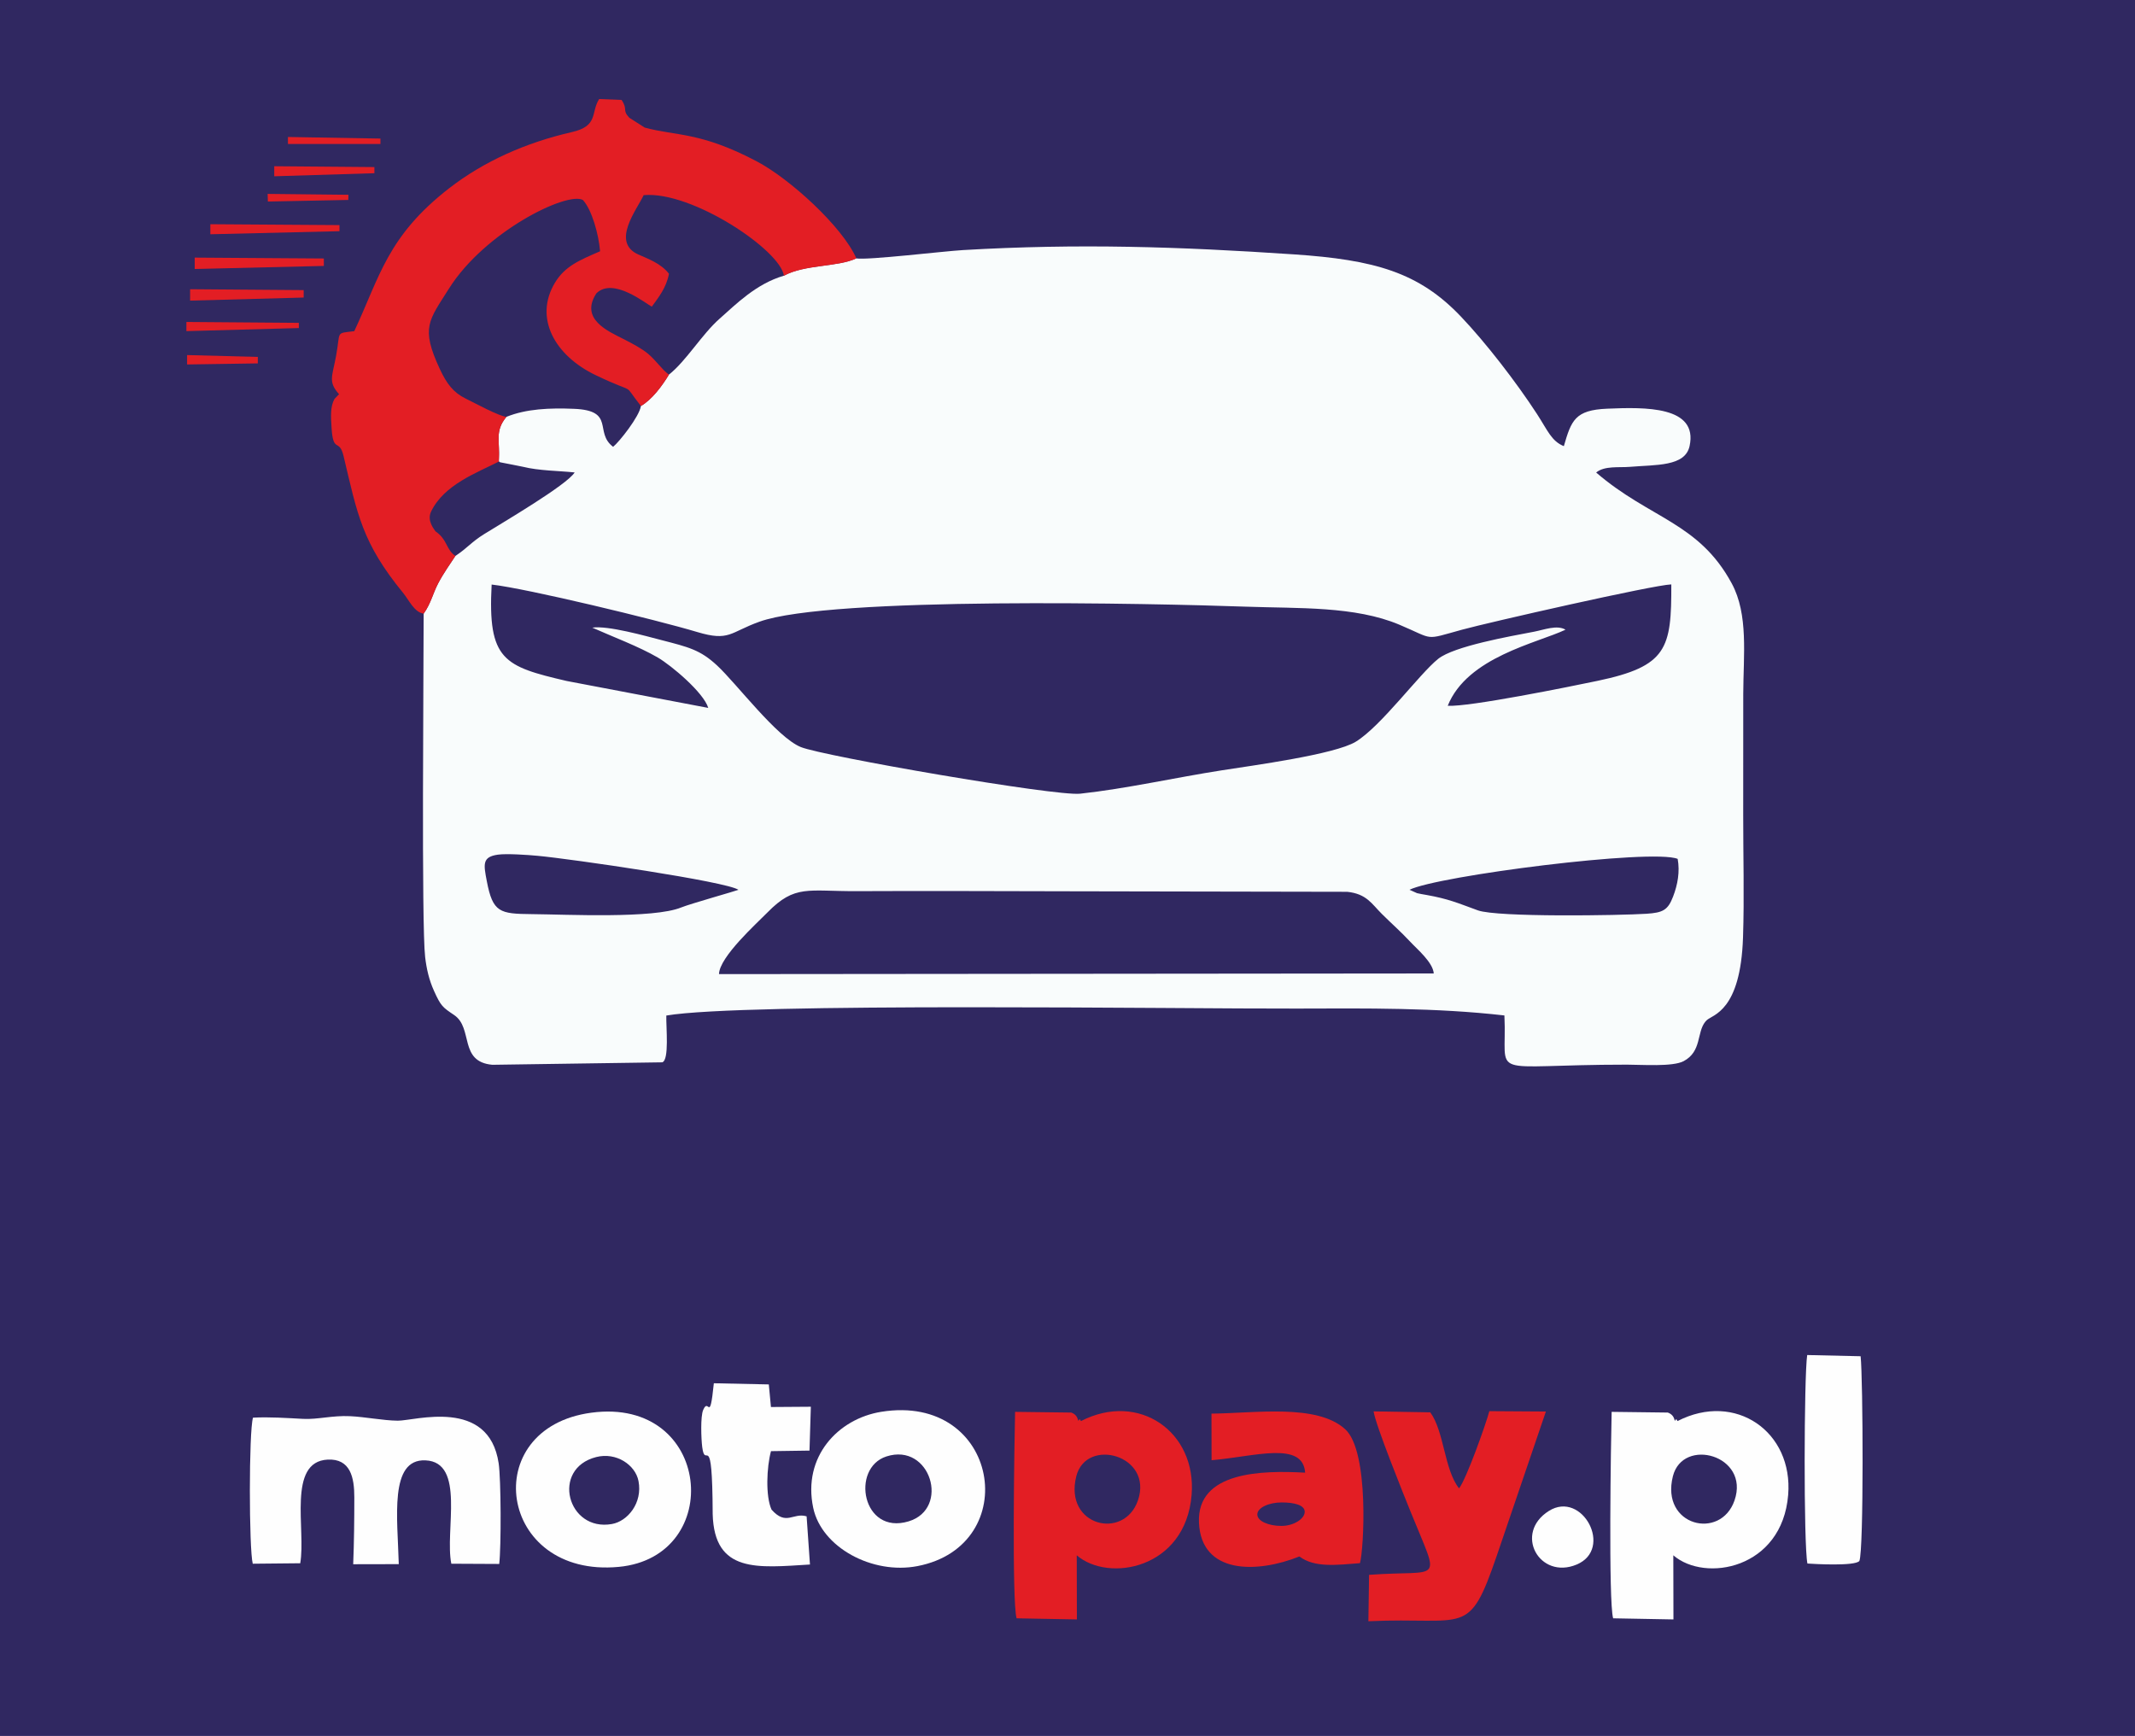 <?xml version="1.0" encoding="UTF-8"?><svg id="Warstwa_2" xmlns="http://www.w3.org/2000/svg" viewBox="0 0 459.1 373.33"><defs><style>.cls-1{fill:#fefefe;}.cls-1,.cls-2,.cls-3{fill-rule:evenodd;}.cls-2{fill:#e31e24;}.cls-3{fill:#f9fcfc;}.cls-4{fill:#302861;}</style></defs><g id="Warstwa_1-2"><rect class="cls-4" width="459.1" height="373.33"/><path class="cls-3" d="M184.14,55.55c-3.99,1.91-11.09,1.27-15.58,3.74-6.01,1.76-10.36,6.2-13.8,9.23-3.83,3.37-7.19,9.1-10.92,12.05-1.52,2.51-3.66,5.36-6.02,6.74-.32,2.25-4.66,7.74-5.98,8.78-4.14-3.11.56-7.81-8.4-8.17-5.26-.22-10.29,0-14.55,1.73-2.54,3.05-1.38,5.15-1.61,9.09-.03.55.04.62.34.69,1.12.23,4.18.8,4.86.96,3.41.85,7.68.85,11.09,1.21-1.67,2.69-15.39,10.73-19.46,13.26-2.78,1.73-3.56,2.96-6.2,4.71-1.13,1.73-2.53,3.67-3.7,5.89-1.14,2.17-1.57,4.35-3.11,6.5,0,11.93-.49,66.97.32,73.87.3,2.53.84,4.9,1.89,7.23,1.52,3.37,1.88,3.56,4.36,5.24,4.14,2.81.94,10.05,8.21,10.69l36.53-.53c1.54-.51.8-7.56.87-10.06,16.65-2.84,111.18-1.42,135.52-1.5,14.87-.05,29.96-.21,44.7,1.48.69,14.02-4.59,10.58,26.37,10.58,3.1,0,9.83.5,12.17-.75,3.93-2.09,2.78-6.17,4.66-8.48.08-.1.21-.23.3-.32,1.28-1.23,7.28-1.88,7.81-17.8.29-8.72.03-17.76.04-26.51.01-8.63-.01-17.27.01-25.9.03-8.29,1.15-17.03-2.48-23.74-7.1-13.14-17.61-13.89-29.15-23.84,1.78-1.49,4.95-1.03,7.22-1.22,5.66-.48,11.91-.03,12.87-4.47,1.87-8.64-9.59-8.38-17.72-8.04-6.92.29-7.71,2.51-9.32,8.06-2.67-1.1-3.43-3.3-5.77-6.91-4.46-6.86-11.02-15.35-16.37-20.97-9.04-9.5-18.51-12.2-35.95-13.37-24.7-1.66-46.36-2.37-71.11-.92-4.27.25-20.53,2.21-22.98,1.79M311.31,151.79c4.2-10.49,19.23-13.48,25.33-16.37-1.81-1.1-4.69.04-6.7.42-5.33,1.02-17.25,3.12-20.68,5.85-4.04,3.23-12.23,14.46-17.72,17.82-4.52,2.76-22.3,5.13-28.79,6.15-9.84,1.53-20.67,3.97-30.48,5.03-5.35.58-55.27-8.07-60.07-10.03-5.19-2.12-13.78-13.62-18.01-17.55-3.64-3.38-6.16-3.95-11.94-5.45-3.44-.89-11.54-3.18-14.89-2.68,4.44,1.98,10.03,4.06,14.08,6.42,2.93,1.71,9.87,7.54,10.86,10.84l-30.44-5.79c-13.5-3.15-17.01-4.47-16.14-20.74,7.65.87,35.3,7.54,44.2,10.21,6.94,2.08,7.03.06,13.39-2.22,15.24-5.47,85.02-3.93,104.68-3.23,11.22.4,23.38-.15,32.91,3.87,7.71,3.25,5.14,3.37,13.49,1.08,5.65-1.55,41.17-9.63,45-9.74.05,13.79-.88,17.6-15.86,20.74-5.77,1.21-27.68,5.66-32.23,5.36ZM303.08,191.36c5.98-3,52.11-8.9,57.68-6.65.5,2.77,0,5.54-.99,8.11-1.11,2.9-2.18,3.46-5.7,3.69-5.71.37-32.1.79-36.27-.73-4.48-1.63-6.29-2.46-11.09-3.32-.41-.07-1.71-.29-2-.38l-1.62-.73ZM158.8,191.36c-.23.15-10.46,3.03-12.33,3.8-5.94,2.43-24.62,1.5-32.1,1.43-6.93-.06-8.4-.35-9.69-7.09-.7-3.65-1.01-5.22,2.39-5.7,1.9-.27,6.51.06,8.55.25,7.02.64,40.69,5.53,43.19,7.32ZM308.31,209.35l-153.7.14c.09-3.7,8.11-10.9,10.42-13.26,5.93-6.06,8.68-4.53,19.23-4.58,15.63-.08,31.34.01,46.98.03l58.46.11c4.17.44,5.24,2.56,7.44,4.75,2.1,2.09,4.09,3.82,6.08,5.96,1.52,1.64,4.91,4.45,5.09,6.86Z"/><path class="cls-2" d="M91.12,131.95c1.54-2.15,1.97-4.32,3.11-6.5,1.16-2.22,2.57-4.16,3.7-5.89-2.02-1.34-1.69-3.52-4.28-5.29-.24-.39-1.9-2.26-.96-4.23,2.78-5.83,9.91-8.38,14.56-10.77.38-4.28-1-6.43,1.65-9.62-1.74-.2-6.57-2.86-8.76-3.93-2.66-1.3-4.09-3.19-5.59-6.42-4.13-8.88-2.33-10.36,1.99-17.23,7.73-12.29,25.41-20.93,28.8-19.06,1.92,2.07,3.4,7.35,3.7,11.03-4.38,1.9-7.55,3.18-9.71,6.77-4.55,7.58-.04,15.66,8.78,19.88,9.45,4.52,5.37,1.17,9.72,6.63,2.36-1.38,4.49-4.23,6.02-6.74-1.6-1.18-2.73-3.02-4.51-4.51-1.29-1.07-3.2-2.11-5.27-3.16-3.33-1.69-9.43-4.29-5.83-9.82,3.65-3.61,10.8,2.37,11.93,2.85,1.46-2.02,3.13-4.08,3.68-7.07-1.74-2.25-4.61-3.25-6.61-4.15-5.9-2.66-.26-9.67,1.17-12.75,10.39-.94,29.44,11.85,30.16,17.34,4.49-2.47,11.59-1.83,15.58-3.74-2.98-6.78-14.23-17.09-21.48-20.9-12.11-6.38-17.35-5.4-24.03-7.23l-3.31-2.11c-1.65-1.79-.21-1.65-1.67-3.84l-4.82-.19c-1.85,2.91-.08,5.78-5.84,7.1-9.95,2.28-18.95,6.3-26.41,12.08-13.33,10.35-14.93,19.07-20.41,30.74-4.09.52-2.92-.13-3.9,5.25-.84,4.6-1.77,5.6.63,8.31l-.98,1.01c-.92,1.64-.79,3.72-.63,6.26.35,5.54,1.65,2.12,2.58,6.03,3,12.61,3.97,18.63,12.82,29.45,1.24,1.52,2.41,4.19,4.42,4.44"/><path class="cls-1" d="M54.35,336.29l10.21-.1c1.26-7.16-2.85-21.84,5.89-22.29,4.92-.25,5.75,3.88,5.74,8.13,0,4.82-.05,9.55-.24,14.37l9.8-.02c-.25-9.91-2.1-22.65,5.73-22.32,8.68.37,4.13,15.17,5.57,22.23l10.3.05c.44-3.74.39-18.23-.12-21.64-2.12-14.21-18.05-9.13-21.69-9.17-3.15-.03-6.94-.81-10.28-.97-3.81-.18-6.96.74-10.05.58-3.54-.18-7.24-.45-10.81-.26-.9,2.97-.87,28.23-.05,31.42"/><path class="cls-2" d="M244.7,322.66c3.33-9.71-11.12-13.66-13.26-5.18-2.7,10.72,10.29,13.85,13.26,5.18M218.59,348.03l12.98.24-.03-13.79c6.83,5.9,23.4,2.95,24.7-13,1.1-13.55-11.33-22.28-23.79-15.87-.12-.12-.27-.51-.33-.4-.55,1.05.13-.74-1.76-1.43l-12.08-.15c-.16,6.32-.71,40.8.32,44.4Z"/><path class="cls-2" d="M294.4,338.68l-.15,9.98c21.16-.97,21.52,3.68,27.64-14.18l10.53-30.92-12.16-.08c-.75,2.83-4.94,14.6-6.51,16.6-3.19-3.99-3.19-12.25-6.19-16.34l-12.19-.21c.44,2.99,6.54,18.08,8,21.68,6.39,15.81,6.8,12.31-8.96,13.47"/><path class="cls-2" d="M275.61,323.11c2.74,0,4.95.57,4.95,2.02s-2.28,3.03-5.02,3.03-5.17-1.02-5.17-2.47,2.49-2.58,5.23-2.58M260.51,304.01l.02,10.02c9.14-.76,19.65-4.23,20.12,2.68-9.24-.52-23.31-.29-22.83,10.74.49,11.18,12.49,10.92,21.6,7.28,3.26,2.47,8.07,1.82,13.02,1.44.82-2.8,2.06-24.02-3.17-28.8-6.09-5.56-19.47-3.43-28.77-3.36Z"/><path class="cls-1" d="M190.61,313.22c-7.72,2.5-5.22,16.97,4.77,13.96,9-2.71,4.71-17.02-4.77-13.96M189.5,303.62c-9.28,1.49-16.96,9.65-14.63,20.65,1.8,8.53,12.75,14.41,22.43,12.53,22.85-4.43,17.65-37.27-7.8-33.18Z"/><path class="cls-1" d="M128.21,313.35c4.31-1.1,8.42,1.69,9.09,5.16.91,4.71-2.33,8.64-5.71,9.24-9.6,1.71-13.17-11.91-3.38-14.4M127.17,303.81c-24.58,3.28-20.1,35.6,5.88,33.16,22.96-2.15,20.08-36.62-5.88-33.16Z"/><path class="cls-1" d="M174.17,336.45l-.72-10.35c-2.93-.87-4.35,2.13-7.54-1.44-1.32-2.9-1.05-9.16-.12-12.58l8.28-.12.29-9.43-8.58.06-.46-4.86-11.82-.25c-.92,8.97-1.07,2.84-2.3,5.76-.59,1.39-.43,6.15-.2,7.95.67,5.18,2.17-4.64,2.25,14.4.34,12.82,9.7,11.55,20.92,10.87"/><path class="cls-1" d="M388.67,336.25c1.32.1,10.2.61,11.16-.55.97-2.28.79-39.26.27-44.03l-11.49-.26c-.69,4.61-.78,40.94.05,44.84"/><path class="cls-1" d="M333.06,324.94c-7.63,4.81-2.02,14.87,5.97,11.53,8.01-3.34,1.2-16.05-5.97-11.53"/><polygon class="cls-2" points="41.87 55.4 69.64 55.59 69.64 57.19 41.87 57.85 41.87 55.4"/><polygon class="cls-2" points="40.88 62.2 65.3 62.39 65.3 63.99 40.88 64.65 40.88 62.2"/><polygon class="cls-2" points="40.08 69.24 64.26 69.43 64.26 70.55 40.08 71.21 40.08 69.24"/><polygon class="cls-2" points="45.23 48.22 73 48.41 73 49.72 45.23 50.38 45.23 48.22"/><polygon class="cls-2" points="58.97 35.75 80.51 35.93 80.51 37.25 58.97 37.91 58.97 35.75"/><polygon class="cls-2" points="57.55 41.7 74.93 41.89 74.89 43 57.6 43.34 57.55 41.7"/><polygon class="cls-2" points="61.92 29.46 81.81 29.8 81.81 30.96 61.92 30.96 61.92 29.46"/><polygon class="cls-2" points="40.23 76.36 55.44 76.76 55.44 78.15 40.23 78.38 40.23 76.36"/><path class="cls-1" d="M372.99,322.66c3.33-9.71-11.12-13.66-13.26-5.18-2.7,10.72,10.29,13.85,13.26,5.18M346.87,348.03l12.98.24-.03-13.79c6.83,5.9,23.4,2.95,24.7-13,1.1-13.55-11.33-22.28-23.79-15.87-.12-.12-.27-.51-.33-.4-.55,1.05.13-.74-1.76-1.43l-12.08-.15c-.16,6.32-.71,40.8.32,44.4Z"/></g></svg>